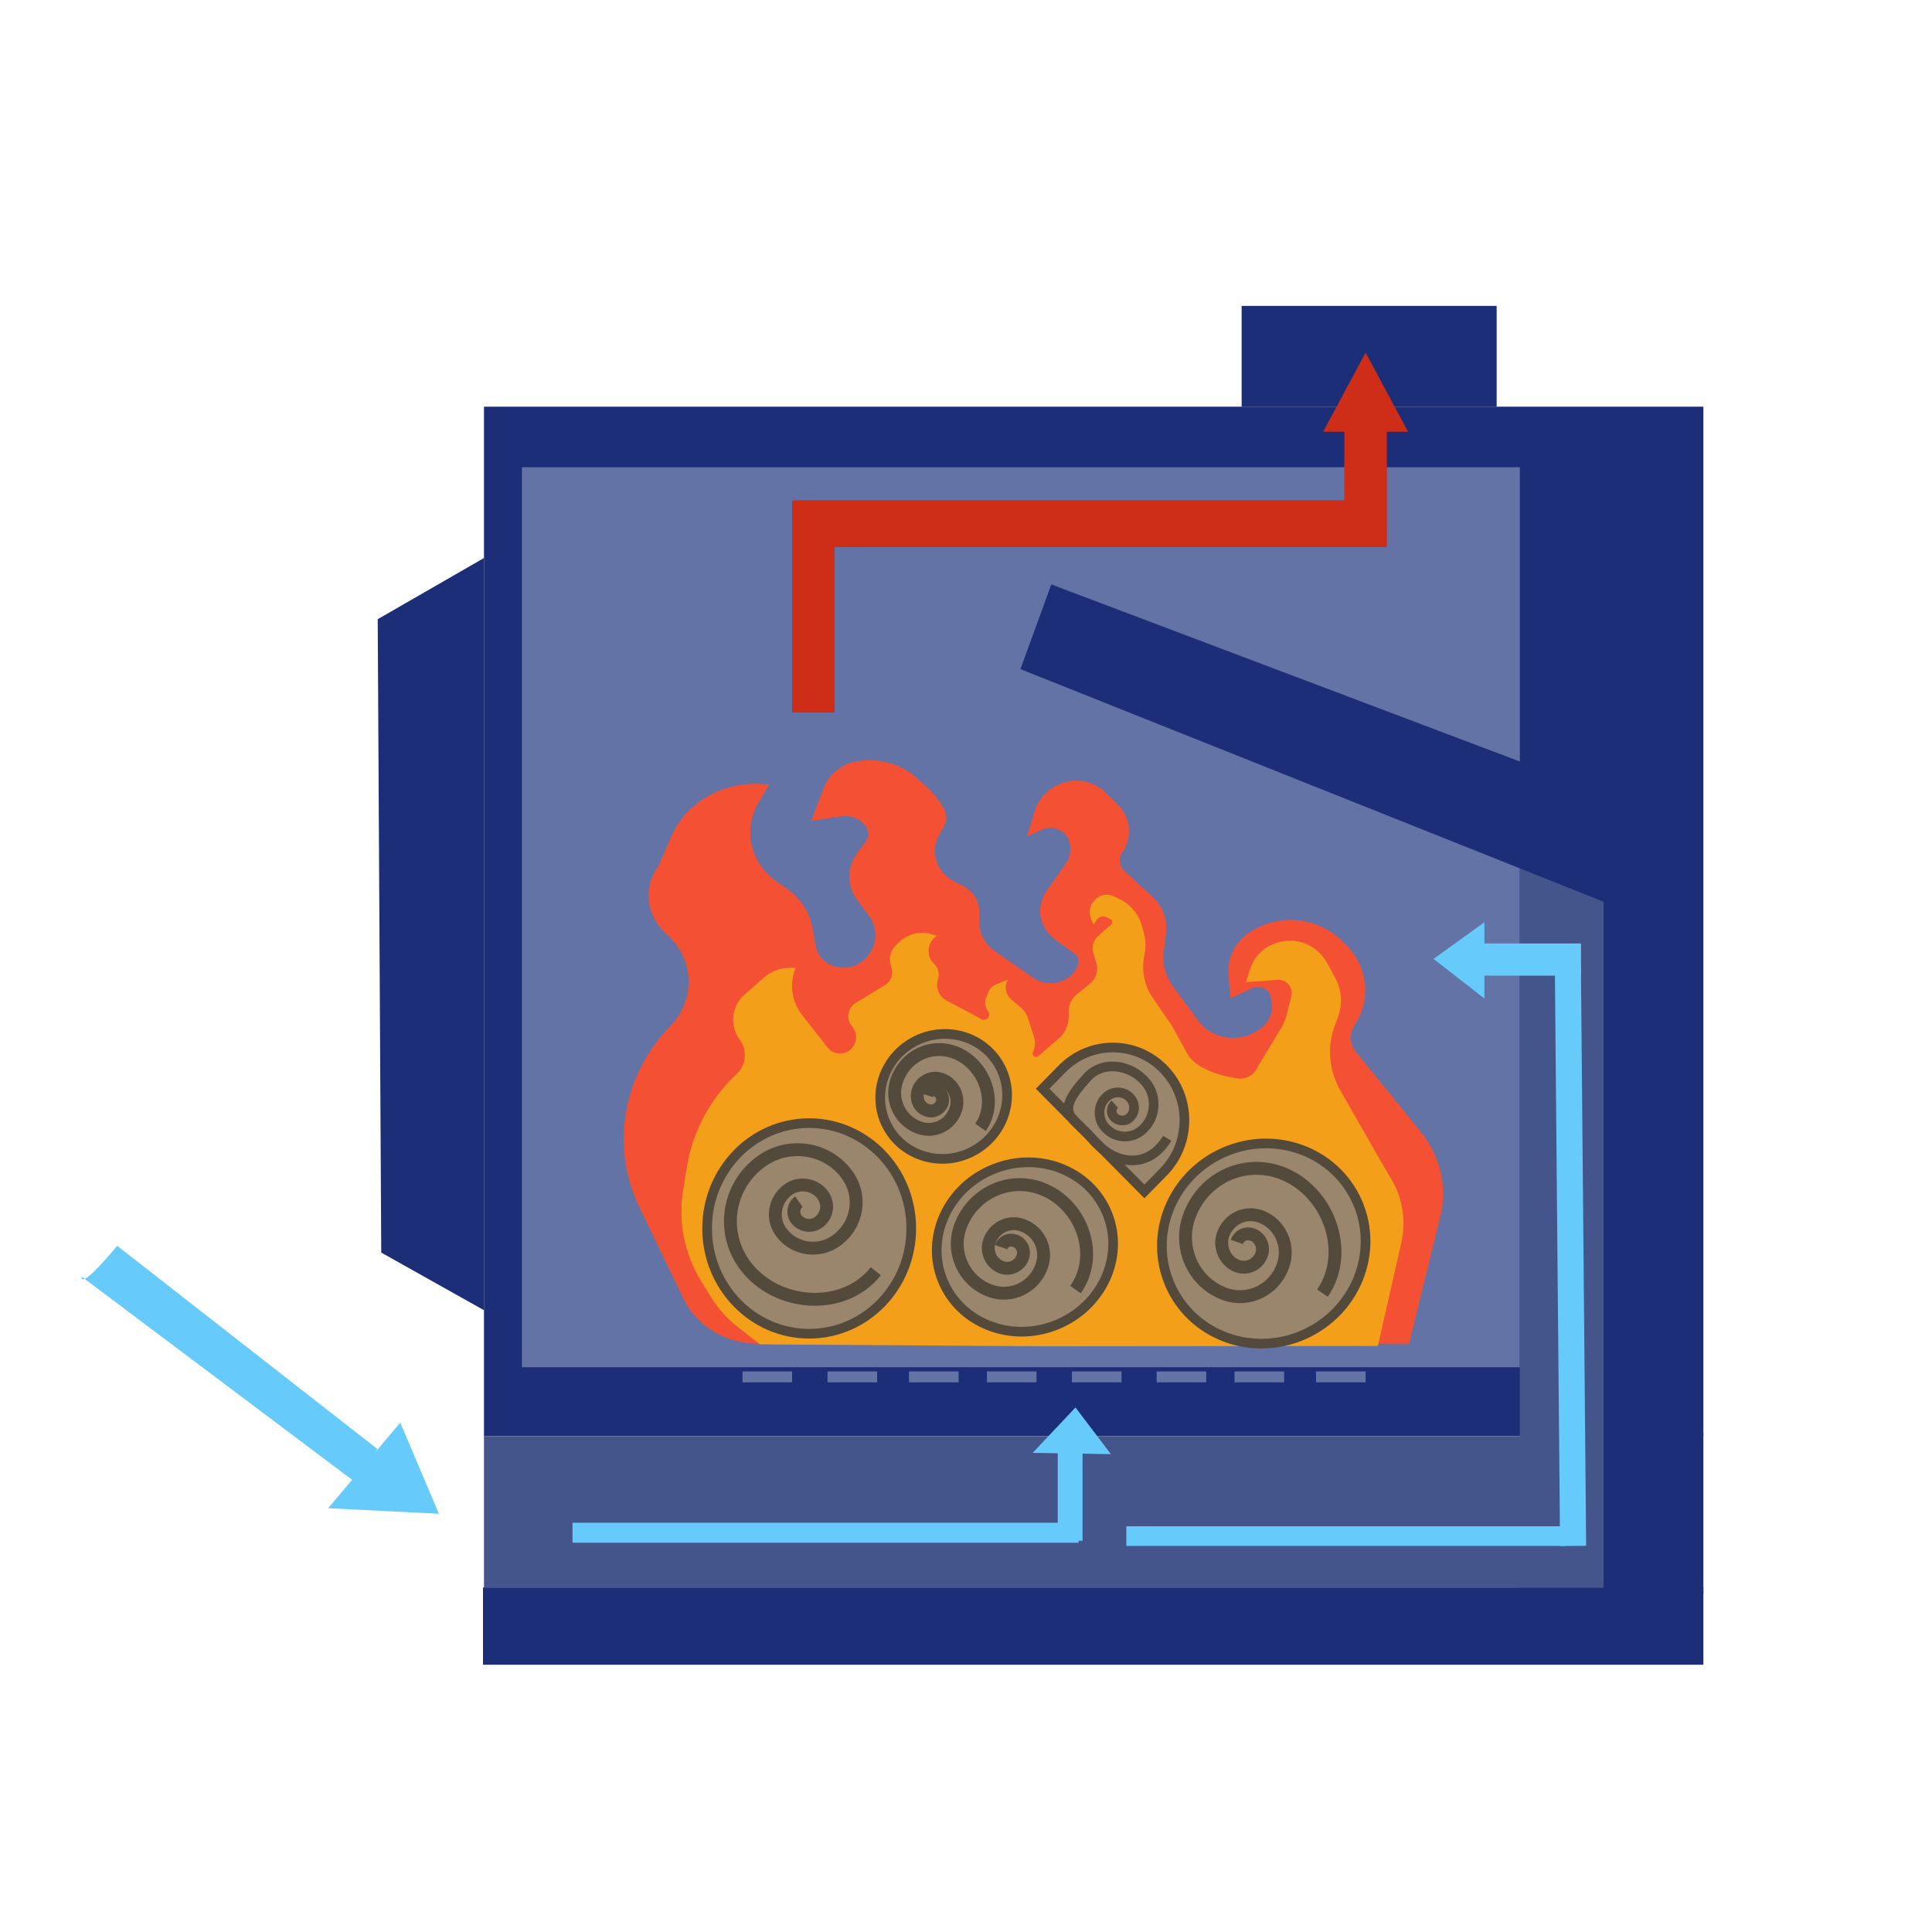 <?xml version="1.0" encoding="utf-8"?>
<!-- Generator: Adobe Illustrator 24.3.0, SVG Export Plug-In . SVG Version: 6.00 Build 0)  -->
<svg version="1.1" id="Capa_1" xmlns="http://www.w3.org/2000/svg" xmlns:xlink="http://www.w3.org/1999/xlink" x="0px" y="0px"
	 viewBox="0 0 600 600" style="enable-background:new 0 0 600 600;" xml:space="preserve">
<style type="text/css">
	.st0{fill:#1C2E78;}
	.st1{fill:#44558C;}
	.st2{fill:#6373A5;}
	.st3{fill:#F45034;}
	.st4{fill:#F39F19;}
	.st5{fill:#99866D;stroke:#544A3C;stroke-width:3;stroke-miterlimit:10;}
	.st6{fill:none;stroke:#544A3C;stroke-width:4;stroke-miterlimit:10;}
	.st7{fill:none;stroke:#544A3C;stroke-width:3;stroke-miterlimit:10;}
	.st8{fill:#66CAFA;}
	.st9{fill:#CE2D17;}
</style>
<g>
	<rect x="150.3" y="126.3" class="st0" width="378.7" height="319.7"/>
</g>
<polygon class="st0" points="150.3,406.9 118.4,389 117.3,192.3 150.3,173.3 "/>
<rect x="385.6" y="95" class="st0" width="79.2" height="31.3"/>
<rect x="150.3" y="446" class="st1" width="347.7" height="47"/>
<rect x="162.1" y="145.1" class="st2" width="309.9" height="279.5"/>
<path class="st3" d="M212.2,403.2L198.6,375c-9-18.7-5.4-40.5,9.1-55.9l0.6-0.6c7.9-8.3,7.3-20.9-1.4-28.5l0,0
	c-6.3-5.6-7.3-14.6-2.3-21.3l3.9-9c4.9-11.2,17.4-17.8,30.3-16h0l-3.2,5.5c-5.1,8.5-2.5,19.2,6,24.9l2.4,1.6c4.4,3,7.4,7.4,8.3,12.4
	l1,5.6c1.2,6.7,10.2,9.2,15.2,4.2l0.2-0.2c3.7-3.6,4.2-9.1,1.2-13.2c-1.2-1.6-2.5-3.4-3.7-5c-3.3-4.4-3.2-10.2,0-14.6l2.6-3.5
	c1.1-1.5,1.1-3.4,0-4.9v0c-1.6-2.2-4.5-3.4-7.3-3l-9.6,1.4l4-10.4c1.6-4.2,5.6-7.3,10.3-8.1l0.2,0c6.7-1.1,13.6,0.9,18.4,5.3
	l3.4,3.1c2.1,2,3.8,4.2,5.1,6.7c0.8,1.6,0.8,3.4-0.1,5l-1.6,2.9c-2.8,5.2-0.8,11.5,4.7,14.3l2.9,1.5c3,1.6,4.9,4.6,4.9,7.8v3.3
	c0,3.6,1.8,7,4.9,9.1l11.9,8.3c4.9,3.4,12.1,1.3,13.9-4.2v0c0.4-1.2,0-2.5-1.1-3.3l-6.1-4.5c-4.9-3.6-6-10.1-2.6-15l5.9-8.4
	c1.5-2.1,1.9-4.7,1.1-7.2l0,0c-1.1-3.3-5.1-4.9-8.5-3.4l-4.6,2.1l2.5-8.1c1.2-3.9,4.3-7,8.4-8.5l0,0c4.7-1.7,10.1-0.5,13.5,2.9
	l3.7,3.6c4.2,4.1,4.8,10.3,1.5,15.1l0,0c-1.2,1.8-1,4.2,0.7,5.7l8.7,8c3.2,2.9,4.7,7.1,4.2,11.2l-0.7,5.9c-0.5,3.8,0.6,7.6,2.9,10.8
	l7.9,10.7c4,5.4,12,6.9,17.9,3.2l0.8-0.5c3-1.9,4.6-5.2,4-8.6l-0.4-2c-0.4-2.3-3.6-3.2-5.4-2.4l-7,3.2l-0.6-7.7
	c-0.3-4.7,1.9-9.4,5.9-12.3l0,0c8.6-6.3,20.8-5.6,28.6,1.5l1.4,1.3c7.3,6.8,8.7,17.4,3.3,25.5l0,0c-1.7,2.6-1.6,6,0.4,8.4l20.2,24.9
	c6,7.5,8.3,17,6,26.1l-9.7,39.6H236C225.7,417.5,216.3,411.9,212.2,403.2z"/>
<path class="st4" d="M324.1,418.1l-88.1-0.6l-7-5.5c-3.3-2.6-6.2-5.8-8.4-9.5l-3-4.9c-5.1-8.4-7.1-18.4-5.4-28.2l1.1-6.9
	c1.8-11,7.1-21,15.1-28.6l0.4-0.4c3-2.8,3.3-7.3,1-10.5l-0.1-0.2c-3.2-4.3-2.5-10.3,1.4-13.8l6-5.3c2.2-2,5.1-3.1,8-3.1h2v0
	c-2,4.8-1.3,10.4,1.9,14.5l8,10.2c2.1,2.7,6.3,2.5,8.1-0.5l0,0c1.1-1.8,1-4-0.2-5.7l-0.6-0.8c-1.6-2.3-0.9-5.4,1.4-6.8l9.2-5.6
	c1.7-1.1,2.6-3.2,2-5.2l-0.3-1.1c-0.6-2.1,0-4.4,1.5-5.9l0.9-0.9c2.7-2.7,6.6-3.8,10.2-2.7l1.8,0.5l0,0c-2.9,1.8-3.5,5.7-1.3,8.3
	l0.8,0.9c1,1.2,1.3,2.8,0.8,4.3l0,0.1c-0.8,2.5,0.3,5.3,2.6,6.5c3.1,1.6,7.4,3.9,10.9,5.8c1.5,0.8,3.1-1,2.1-2.4l-0.3-0.5
	c-0.7-1.1-0.9-2.4-0.4-3.6l0.7-1.8c0.5-1.2,1.4-2.1,2.5-2.5l3.7-1.5l0,0c-1.3,1.9-0.9,4.5,0.8,6l3.1,2.7c1.1,0.9,1.9,2.1,2.3,3.5
	l1.8,5.6c0.5,1.6,0.4,3.3-0.3,4.7l0,0c-0.5,1,0.7,2,1.6,1.3l6.2-5.3c2.1-1.7,3.3-4.3,3.3-7.1V314c0-2,0.9-3.9,2.5-5.2l4-3.2
	c2-1.6,2.9-4.4,2-6.8l-0.8-2.6c-0.7-2-0.1-4.2,1.5-5.6l4-3.5c0.5-0.5,0.4-1.3-0.2-1.6l-1.1-0.6c-1.2-0.6-2.6-0.2-3.3,0.9l-0.9,1.4
	l-0.8-1.9c-0.9-2.2-0.2-4.7,1.6-6.2l0.1-0.1c1.5-1.2,3.5-1.5,5.2-0.7l1.9,0.9c3.3,1.5,5.8,4.4,6.9,7.9l0.7,2.5
	c0.6,2.1,0.7,4.3,0.3,6.4l-0.2,1.2c-0.8,4.3,0.1,8.8,2.5,12.4l6.1,8.9l4.8,8.7c2.4,4.4,9.7,6.9,15.7,7.7c2.7,0.4,5.3-1.2,6.3-3.8
	l7.4-12.2c0.6-1.1,1.1-2.2,1.4-3.4l1.5-6.1c0.7-2.7-1.5-5.3-4.2-5.1l-9.9,0.7l1.4-4.2c1.2-3.7,4-6.6,7.7-7.8l0.5-0.2
	c6-2,12.5,0.6,15.6,6.2l2.5,4.6c2.1,3.8,2.4,8.3,0.9,12.3l-1,2.7c-2.1,5.7-1.9,12,0.5,17.5l0.6,1.4l12.1,21.2l4.5,7.7
	c3.4,5.8,4.5,12.8,3,19.5l-7.3,32.1"/>
<g>
	<ellipse class="st5" cx="251.3" cy="381.5" rx="31.7" ry="32.7"/>
	<path class="st6" d="M272,394.8c-10,12.6-30.8,11.1-40.5-1.7c-7.8-10.3-5.6-24.8,4.9-32.4c8.4-6.1,20.3-4.4,26.5,3.9
		c5,6.6,3.6,15.8-3.2,20.7c-5.4,3.9-13,2.8-17-2.5c-3.2-4.2-2.3-10.1,2-13.3c3.4-2.5,8.3-1.8,10.8,1.6c2,2.7,1.5,6.5-1.3,8.5
		c-2.2,1.6-5.3,1.1-6.9-1c-1.3-1.7-0.9-4.2,0.8-5.4"/>
</g>
<g>
	
		<ellipse transform="matrix(0.929 -0.369 0.369 0.929 -120.477 144.766)" class="st5" cx="318.4" cy="387.5" rx="27.6" ry="26.1"/>
	<path class="st6" d="M334,400.5c7.8-11,1.7-27-10.9-31.5c-10.1-3.6-21.2,1.8-24.9,12c-2.9,8.1,1.3,17,9.4,19.9
		c6.5,2.3,13.6-1.1,15.9-7.7c1.9-5.2-0.8-10.9-6-12.7c-4.1-1.5-8.7,0.7-10.2,4.9c-1.2,3.3,0.5,7,3.8,8.2c2.6,0.9,5.6-0.5,6.5-3.1
		c0.8-2.1-0.3-4.5-2.5-5.2c-1.7-0.6-3.6,0.3-4.2,2"/>
</g>
<g>
	
		<ellipse transform="matrix(0.894 -0.448 0.448 0.894 -121.47 167.488)" class="st5" cx="293.1" cy="340.4" rx="19.8" ry="19.3"/>
	<path class="st6" d="M304.5,350.1c5.6-8.1,1.1-19.9-8.1-23.3c-7.3-2.7-15.3,1.2-17.9,8.7c-2.1,6,1,12.6,6.9,14.7
		c4.7,1.7,9.8-0.8,11.4-5.6c1.3-3.8-0.7-8.1-4.4-9.4c-3-1.1-6.3,0.5-7.3,3.6c-0.8,2.5,0.4,5.2,2.8,6c1.9,0.7,4-0.3,4.7-2.3
		c0.5-1.6-0.3-3.3-1.8-3.9c-1.2-0.5-2.6,0.2-3,1.5"/>
</g>
<g>
	
		<ellipse transform="matrix(0.894 -0.448 0.448 0.894 -131.404 216.859)" class="st5" cx="392.5" cy="386.1" rx="31.8" ry="30.9"/>
	<path class="st6" d="M410.7,401.6c8.9-13,1.7-32-12.9-37.4c-11.7-4.3-24.5,1.9-28.6,13.9c-3.3,9.6,1.6,20.2,11,23.7
		c7.5,2.8,15.7-1.2,18.3-8.9c2.1-6.1-1-12.9-7-15.1c-4.8-1.8-10,0.8-11.7,5.7c-1.3,3.9,0.7,8.3,4.5,9.7c3.1,1.1,6.4-0.5,7.5-3.6
		c0.9-2.5-0.4-5.3-2.9-6.2c-2-0.7-4.1,0.3-4.8,2.3"/>
</g>
<g>
	<path class="st5" d="M361.3,331.9L361.3,331.9c8.7,8.8,8.7,23.1,0.1,32l-6,6.1l-31.6-31.9l6-6.1
		C338.5,323.1,352.6,323.1,361.3,331.9z"/>
	<path class="st7" d="M362.5,353.5c-5.8,9.6-16.2,8.7-23.4,0.1c-5.7-6.9-12.4-7.2-1.4-19.1c4.9-5.3,13.6-3.9,18.2,1.7
		c3.6,4.4,3.1,11.1-1.3,14.8c-3.5,3-8.7,2.5-11.6-1.1c-2.3-2.8-2-7.1,0.8-9.4c2.2-1.9,5.6-1.6,7.4,0.7c1.5,1.8,1.3,4.5-0.5,6
		c-1.4,1.2-3.6,1-4.8-0.4c-1-1.2-0.8-2.9,0.3-3.9"/>
</g>
<rect x="230.6" y="425.9" class="st2" width="15.4" height="3.4"/>
<rect x="359.2" y="425.9" class="st2" width="15.4" height="3.4"/>
<rect x="408.7" y="425.9" class="st2" width="15.4" height="3.4"/>
<rect x="332.9" y="425.9" class="st2" width="15.4" height="3.4"/>
<rect x="306.5" y="425.9" class="st2" width="15.4" height="3.4"/>
<rect x="383.4" y="425.9" class="st2" width="15.4" height="3.4"/>
<rect x="282.3" y="425.9" class="st2" width="15.4" height="3.4"/>
<rect x="257" y="425.9" class="st2" width="15.4" height="3.4"/>
<g>
	<path class="st8" d="M110.6,460.5l-85.2-64c0,0-1.2,5,11-9.6l0,0l80.8,63.1L110.6,460.5z"/>
	<polygon class="st8" points="136.3,470.1 101.9,468.4 124.3,441.8 	"/>
</g>
<rect x="177.8" y="472.9" class="st8" width="157.2" height="6.2"/>
<polygon class="st8" points="334,437.1 345,451.6 320.7,451.2 "/>
<rect x="328.5" y="449.4" class="st8" width="7.7" height="29.1"/>
<rect x="246" y="168.8" class="st9" width="13.2" height="52.5"/>
<rect x="417.5" y="130.8" class="st9" width="13.2" height="39.1"/>
<rect x="246" y="155.4" class="st9" width="179.2" height="14.5"/>
<polygon class="st9" points="437.3,134.1 410.9,134.1 424.1,109.5 "/>
<rect x="472" y="253" class="st1" width="26" height="240"/>
<g>
	<rect x="150" y="493" class="st0" width="379" height="24"/>
</g>
<rect x="498" y="445" class="st0" width="31" height="50"/>
<polygon class="st0" points="510.9,285.2 316.9,207.8 326.5,181.5 504.3,248.7 "/>
<rect x="349.8" y="474" class="st8" width="136.2" height="6.1"/>
<rect x="397.7" y="386" transform="matrix(-9.007770e-03 -1 1 -9.007770e-03 102.075 881.313)" class="st8" width="180.1" height="8.1"/>
<rect x="458" y="293" class="st8" width="33" height="10"/>
<polygon class="st8" points="461,286.4 461,310.1 445.2,297.8 "/>
</svg>
